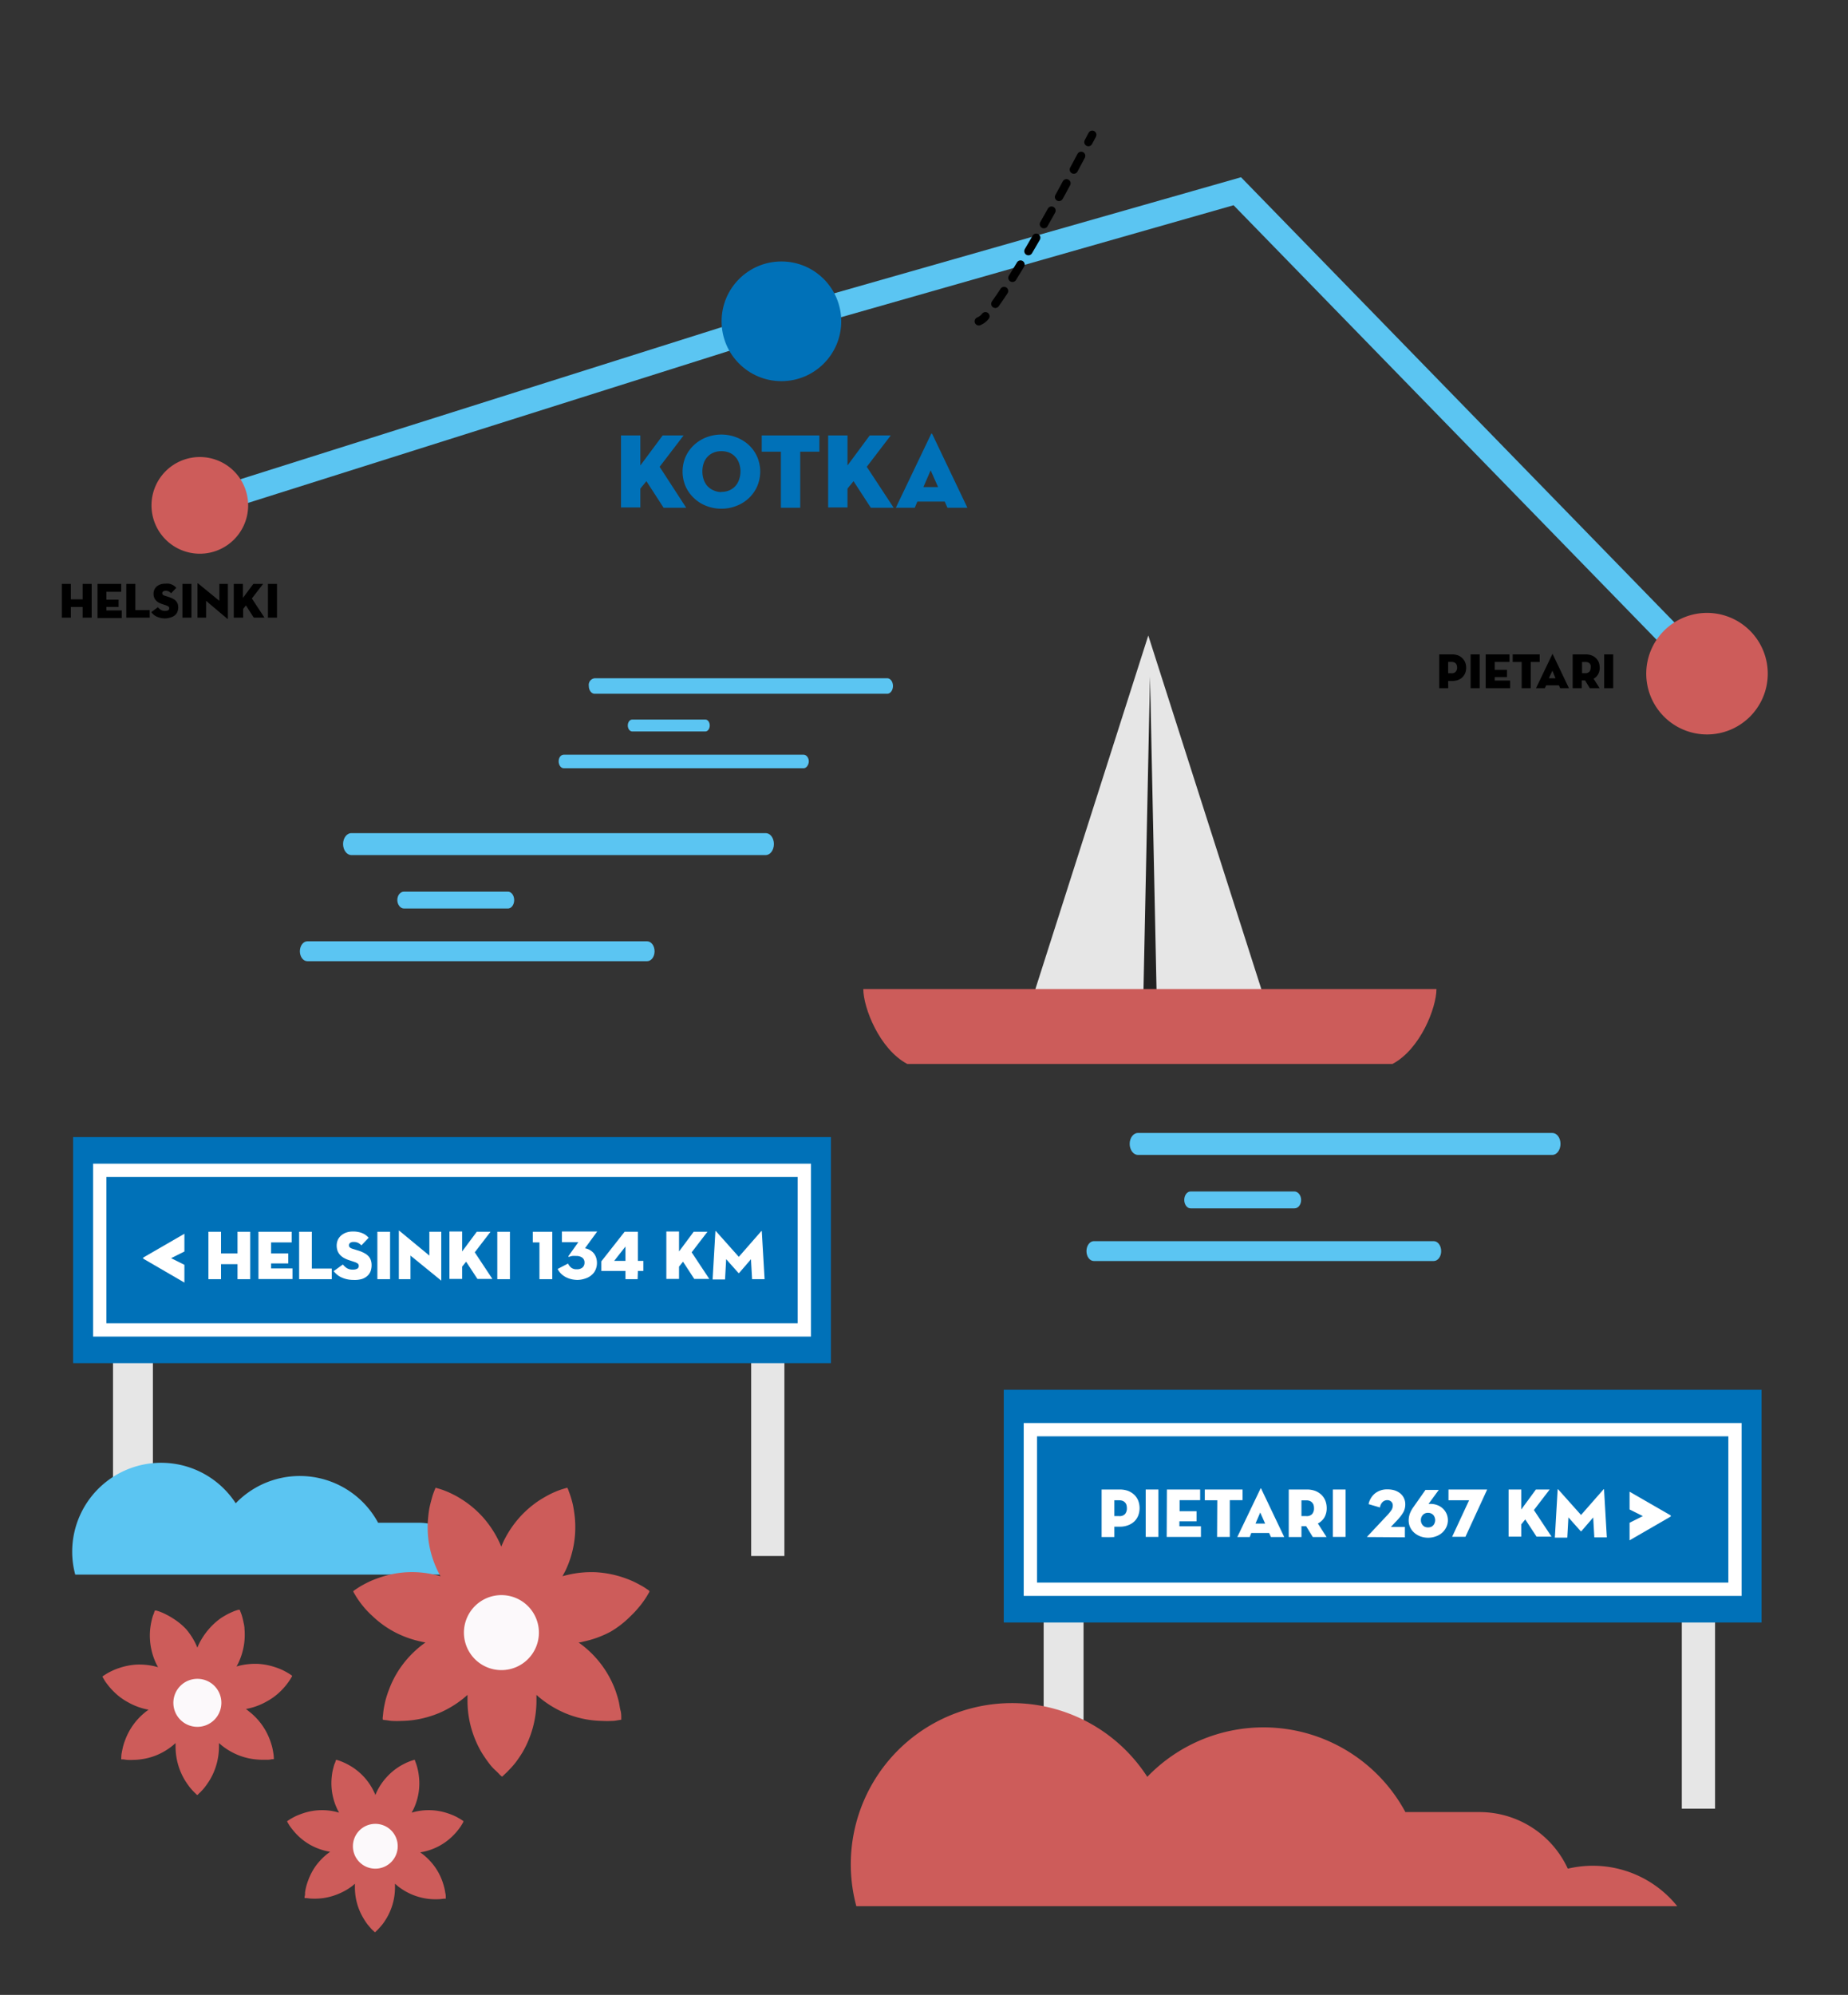 <?xml version="1.0" encoding="UTF-8"?> <svg xmlns="http://www.w3.org/2000/svg" id="Layer_1" data-name="Layer 1" viewBox="0 0 278 300"><rect x="0" y="0" width="278" height="300" fill="#333333" stroke="none"/><defs><style>.cls-1,.cls-4,.cls-5{fill:none;stroke-miterlimit:10;}.cls-1{stroke:#5bc5f2;stroke-width:3.74px;}.cls-2{fill:#cd5c5a;}.cls-3{fill:#0071b8;}.cls-4,.cls-5{stroke:#000;stroke-linecap:round;stroke-width:1.25px;}.cls-5{stroke-dasharray:2.34 2.34;}.cls-6{fill:#e6e6e6;}.cls-7{fill:#fff;}.cls-8{fill:#5bc5f2;}.cls-9{fill:#222221;}.cls-10{fill:#cc5c5a;}.cls-11{fill:#fcf9fb;}</style></defs><title>kotka-tyo-ja-yrityspalvelut-278x300_1</title><polyline class="cls-1" points="30.06 75.96 117.55 48.32 186.13 28.76 256.79 101.32"></polyline><path class="cls-2" d="M37.33,76a7.27,7.27,0,1,1-7.27-7.27A7.27,7.27,0,0,1,37.33,76Z"></path><circle class="cls-3" cx="117.55" cy="48.32" r="9"></circle><path class="cls-2" d="M265.93,101.32a9.14,9.14,0,1,1-9.14-9.15A9.14,9.14,0,0,1,265.93,101.32Z"></path><path d="M12.43,87.81h1.36v5.08H12.43V91.28H10.66v1.61H9.3V87.81h1.36v2.32h1.77Z"></path><path d="M14.67,87.81h3.57V89H16v1.18h1.84v1.09H16v.53h2.31v1.14H14.67Z"></path><path d="M19,87.81h1.36v3.94h2.16v1.14H19Z"></path><path d="M24.86,93a3,3,0,0,1-.77-.09,2.79,2.79,0,0,1-.6-.22,2.14,2.14,0,0,1-.44-.31,2.86,2.86,0,0,1-.3-.32l1-.74a2.05,2.05,0,0,0,.44.39,1.09,1.09,0,0,0,.63.16,1,1,0,0,0,.47-.09.34.34,0,0,0,.17-.31.31.31,0,0,0-.12-.26,1.7,1.7,0,0,0-.38-.18l-.6-.2a3.92,3.92,0,0,1-.51-.22,1.6,1.6,0,0,1-.4-.33,1.24,1.24,0,0,1-.26-.43,1.55,1.55,0,0,1-.09-.55,1.39,1.39,0,0,1,.14-.66,1.37,1.37,0,0,1,.38-.48,2.12,2.12,0,0,1,.56-.29,2.37,2.37,0,0,1,.65-.09,3.45,3.45,0,0,1,.6,0,2.37,2.37,0,0,1,.47.15,2.46,2.46,0,0,1,.36.22,1.55,1.55,0,0,1,.26.25l-.78.82a1.44,1.44,0,0,0-.34-.27,1,1,0,0,0-.49-.1.55.55,0,0,0-.37.1.3.3,0,0,0-.13.25.29.29,0,0,0,.09.23.68.68,0,0,0,.27.15l.67.22a3.33,3.33,0,0,1,.65.28,1.83,1.83,0,0,1,.42.34,1.44,1.44,0,0,1,.23.42,2,2,0,0,1,.07.5,1.71,1.71,0,0,1-.12.65,1.35,1.35,0,0,1-.34.51,1.69,1.69,0,0,1-.61.33A2.75,2.75,0,0,1,24.86,93Z"></path><path d="M27.44,87.81H28.8v5.08H27.44Z"></path><path d="M31,90.36v2.53H29.71V87.74a.06.06,0,0,1,0,0s.05,0,.09,0L33,90.36V87.81h1.28V93a.08.08,0,0,1,0,.06s0,0-.08,0Z"></path><path d="M38.11,87.81h1.47L37.89,90l1.89,2.88H38.17L37,91.05l-.16.19a2.09,2.09,0,0,1-.14.17l-.12.16v1.32H35.17V87.81h1.37v2.11Z"></path><path d="M40.31,87.81h1.36v5.08H40.31Z"></path><path class="cls-3" d="M99.69,65.48h3.15L99.23,70.2l4,6.16H99.83l-2.59-4-.33.41-.31.37c-.1.13-.2.24-.27.34v2.83H93.42V65.48h2.91V70Z"></path><path class="cls-3" d="M108.52,76.5a6,6,0,0,1-2.24-.41,5.6,5.6,0,0,1-1.85-1.15,5.44,5.44,0,0,1-1.28-1.77,5.64,5.64,0,0,1,0-4.51,5.5,5.5,0,0,1,1.28-1.76,5.74,5.74,0,0,1,1.85-1.14,6.3,6.3,0,0,1,4.47,0,5.84,5.84,0,0,1,1.87,1.14,5.48,5.48,0,0,1,1.27,1.76,5.64,5.64,0,0,1,0,4.51,5.41,5.41,0,0,1-1.27,1.77,5.69,5.69,0,0,1-1.87,1.15A6,6,0,0,1,108.52,76.5Zm0-2.53a2.92,2.92,0,0,0,1.22-.24,2.64,2.64,0,0,0,.89-.64,2.68,2.68,0,0,0,.56-1,3.68,3.68,0,0,0,.2-1.2,3.6,3.6,0,0,0-.2-1.2,2.63,2.63,0,0,0-1.45-1.61,3.09,3.09,0,0,0-1.22-.23,3,3,0,0,0-1.21.23,2.61,2.61,0,0,0-1.46,1.61,3.59,3.59,0,0,0-.19,1.2,3.68,3.68,0,0,0,.19,1.2,2.84,2.84,0,0,0,.56,1,2.78,2.78,0,0,0,.9.64A2.87,2.87,0,0,0,108.52,74Z"></path><path class="cls-3" d="M117.47,67.93h-2.88V65.48h8.67v2.45h-2.88v8.43h-2.91Z"></path><path class="cls-3" d="M130.84,65.48H134l-3.61,4.72,4.05,6.16H131l-2.6-4c-.12.16-.24.29-.33.41l-.31.37-.27.34v2.83h-2.91V65.48h2.91V70Z"></path><path class="cls-3" d="M137.61,76.36h-2.85l5.3-11.07c0-.06.05-.08.09-.08s.08,0,.1.08l5.28,11.07h-3l-.41-.93H138ZM140,70.73l-1.09,2.52h2.21Z"></path><path d="M217.86,103.49H216.5V98.41h1.93a2.55,2.55,0,0,1,.91.15A1.82,1.82,0,0,1,220,99a1.93,1.93,0,0,1,.42.63,2.3,2.3,0,0,1,.14.79,2.22,2.22,0,0,1-.14.79,1.93,1.93,0,0,1-.42.63,1.82,1.82,0,0,1-.67.42,2.55,2.55,0,0,1-.91.15h-.57Zm.5-2.24A.77.77,0,0,0,219,101a.91.91,0,0,0,.2-.61,1.21,1.21,0,0,0-.05-.34.72.72,0,0,0-.15-.27.75.75,0,0,0-.26-.18,1.07,1.07,0,0,0-.39-.06h-.5v1.7Z"></path><path d="M221.23,98.41h1.36v5.08h-1.36Z"></path><path d="M223.5,98.41h3.57v1.14h-2.21v1.18h1.84v1.09h-1.84v.53h2.31v1.14H223.5Z"></path><path d="M228.91,99.55h-1.35V98.41h4.06v1.14h-1.35v3.94h-1.36Z"></path><path d="M232.4,103.49h-1.33l2.48-5.17s0,0,0,0a.05.05,0,0,1,0,0l2.47,5.17H234.7l-.19-.43h-1.92Zm1.13-2.63L233,102h1Z"></path><path d="M240.63,103.49h-1.47l-.71-1.16h-.51v1.16h-1.36V98.41h1.93a2.55,2.55,0,0,1,.91.15,1.82,1.82,0,0,1,.67.42,1.93,1.93,0,0,1,.42.63,2.3,2.3,0,0,1,.14.79,2,2,0,0,1-.24,1,1.69,1.69,0,0,1-.68.67Zm-2.19-2.25a.84.84,0,0,0,.66-.23,1,1,0,0,0,.19-.61,1.16,1.16,0,0,0,0-.34.87.87,0,0,0-.14-.27,1,1,0,0,0-.26-.18,1.16,1.16,0,0,0-.4-.06h-.5v1.69Z"></path><path d="M241.32,98.41h1.36v5.08h-1.36Z"></path><path class="cls-4" d="M164.31,20.27l-.58,1.1"></path><path class="cls-5" d="M162.64,23.44c-3.17,6-10.06,18.67-13.64,23.23"></path><path class="cls-4" d="M148.24,47.56a2.5,2.5,0,0,1-1,.76"></path><rect class="cls-6" x="157" y="240" width="6" height="32"></rect><rect class="cls-6" x="253" y="240" width="5" height="32"></rect><rect class="cls-3" x="151" y="209" width="114" height="35"></rect><path class="cls-7" d="M260,216v22H156V216H260m2-2H154v26H262V214Z"></path><path class="cls-7" d="M167.63,231.15h-1.91V224h2.71a3.62,3.62,0,0,1,1.28.21,2.91,2.91,0,0,1,.94.6,2.5,2.5,0,0,1,.58.88,3.18,3.18,0,0,1,0,2.22,2.5,2.5,0,0,1-.58.88,2.71,2.71,0,0,1-.94.58,3.4,3.4,0,0,1-1.28.22h-.8Zm.71-3.15a1.11,1.11,0,0,0,.91-.32,1.32,1.32,0,0,0,.27-.86,1.75,1.75,0,0,0-.06-.48.89.89,0,0,0-.21-.38,1,1,0,0,0-.36-.25,1.47,1.47,0,0,0-.55-.09h-.71V228Z"></path><path class="cls-7" d="M172.35,224h1.91v7.13h-1.91Z"></path><path class="cls-7" d="M175.54,224h5v1.6h-3.09v1.66H180v1.52h-2.58v.75h3.24v1.6h-5.15Z"></path><path class="cls-7" d="M183.12,225.62h-1.88V224h5.68v1.6H185v5.53h-1.91Z"></path><path class="cls-7" d="M188,231.15h-1.87l3.48-7.26a.06.06,0,0,1,.12,0l3.46,7.26h-2l-.27-.61h-2.69Zm1.58-3.69-.71,1.66h1.45Z"></path><path class="cls-7" d="M199.56,231.15h-2.07l-1-1.63h-.71v1.63h-1.91V224h2.71a3.62,3.62,0,0,1,1.28.21,2.91,2.91,0,0,1,.94.6,2.5,2.5,0,0,1,.58.88,3.08,3.08,0,0,1,.2,1.11,2.78,2.78,0,0,1-.33,1.37,2.41,2.41,0,0,1-1,.94ZM196.49,228a1.11,1.11,0,0,0,.91-.32,1.3,1.3,0,0,0,.27-.86,1.86,1.86,0,0,0-.06-.48,1,1,0,0,0-.57-.62,1.47,1.47,0,0,0-.55-.09h-.71V228Z"></path><path class="cls-7" d="M200.51,224h1.91v7.13h-1.91Z"></path><path class="cls-7" d="M205.75,231.15c-.05,0-.08,0-.09,0s0-.06.05-.11l3.09-3.29a7.14,7.14,0,0,0,.51-.64,1.28,1.28,0,0,0,.21-.71.74.74,0,0,0-.23-.57.83.83,0,0,0-.62-.23,1,1,0,0,0-.7.3,1.4,1.4,0,0,0-.38.8l-1.71-.5a2.8,2.8,0,0,1,1-1.64,2.91,2.91,0,0,1,1.86-.58,3.62,3.62,0,0,1,1.06.15,2.81,2.81,0,0,1,.84.45,2.09,2.09,0,0,1,.76,1.66,2.42,2.42,0,0,1-.32,1.23,6.66,6.66,0,0,1-.85,1.1l-1,1.06h2.11v1.56Z"></path><path class="cls-7" d="M214.89,226.18a2.82,2.82,0,0,1,1.22.13,2.53,2.53,0,0,1,.92.53,2.46,2.46,0,0,1,.58.81,2.5,2.5,0,0,1,.2,1,2.45,2.45,0,0,1-.23,1,2.7,2.7,0,0,1-.62.84,2.81,2.81,0,0,1-.94.55,3.25,3.25,0,0,1-1.18.21,3.42,3.42,0,0,1-1.17-.2,3.12,3.12,0,0,1-.92-.55,2.44,2.44,0,0,1-.84-1.85,3.21,3.21,0,0,1,.17-1,4.16,4.16,0,0,1,.49-.93l1.87-2.66h2Zm-.07,3.52a1.34,1.34,0,0,0,.46-.08.94.94,0,0,0,.34-.25.87.87,0,0,0,.2-.35,1.15,1.15,0,0,0,.08-.41,1.25,1.25,0,0,0-.08-.42.94.94,0,0,0-.2-.35,1,1,0,0,0-.34-.24,1.08,1.08,0,0,0-.46-.09,1,1,0,0,0-.79.33,1.11,1.11,0,0,0-.28.77,1.14,1.14,0,0,0,.07.41,1,1,0,0,0,.21.35,1,1,0,0,0,.34.25A1.33,1.33,0,0,0,214.82,229.7Z"></path><path class="cls-7" d="M221,225.62H217.9V224h5.77c.05,0,.06,0,0,.11l-3.22,7h-2Z"></path><path class="cls-7" d="M231.05,224h2.07l-2.37,3.09,2.65,4h-2.25l-1.7-2.59-.22.27-.2.25-.18.21v1.86h-1.91V224h1.91v3Z"></path><path class="cls-7" d="M234.32,224c0-.07,0-.08.1,0l3.42,3.83,3.36-3.83c.06-.07.09-.06.1,0l.42,7.2h-1.88l-.17-3-1.78,2.07s-.07,0-.1,0l-1.85-2.08-.17,3.05H233.9Z"></path><path class="cls-7" d="M251.25,227.85c.15.09.15.17,0,.26l-6.11,3.53V229l2-1-2-1v-2.67Z"></path><rect class="cls-6" x="17" y="201" width="6" height="33"></rect><rect class="cls-6" x="113" y="201" width="5" height="33"></rect><rect class="cls-3" x="11" y="171" width="114" height="34"></rect><path class="cls-7" d="M120,177v22H16V177H120m2-2H14v26H122V175Z"></path><path class="cls-7" d="M21.63,189.33c-.16-.08-.16-.17,0-.26l6.11-3.53v2.67l-2,1,2,1v2.67Z"></path><path class="cls-7" d="M35.73,185.24h1.91v7.13H35.73v-2.26H33.25v2.26h-1.9v-7.13h1.9v3.26h2.48Z"></path><path class="cls-7" d="M38.88,185.24h5v1.6h-3.1v1.66h2.58V190H40.78v.75H44v1.6H38.88Z"></path><path class="cls-7" d="M45,185.24h1.91v5.53h3v1.6H45Z"></path><path class="cls-7" d="M53.15,192.48a4.44,4.44,0,0,1-1.08-.13,4.23,4.23,0,0,1-.83-.31,2.71,2.71,0,0,1-.62-.43,3.5,3.5,0,0,1-.43-.45l1.39-1a2.62,2.62,0,0,0,.6.55,1.63,1.63,0,0,0,.89.22,1.36,1.36,0,0,0,.66-.13.45.45,0,0,0,.24-.43.43.43,0,0,0-.18-.37,2.07,2.07,0,0,0-.53-.24l-.84-.28a4.15,4.15,0,0,1-.71-.32,2.46,2.46,0,0,1-.56-.45,2,2,0,0,1-.37-.6,2.36,2.36,0,0,1-.13-.78,2.12,2.12,0,0,1,.2-.93,2,2,0,0,1,.54-.66,2.43,2.43,0,0,1,.78-.41,3.15,3.15,0,0,1,.92-.13,3.63,3.63,0,0,1,.84.08,2.84,2.84,0,0,1,.66.21,2.35,2.35,0,0,1,.49.29,2.63,2.63,0,0,1,.38.36l-1.09,1.14a2.18,2.18,0,0,0-.49-.37,1.48,1.48,0,0,0-.69-.14.85.85,0,0,0-.52.14.46.46,0,0,0-.17.35.45.45,0,0,0,.12.33,1.2,1.2,0,0,0,.38.2l1,.31a4.75,4.75,0,0,1,.9.4,2.21,2.21,0,0,1,.59.48,1.72,1.72,0,0,1,.31.58,2.28,2.28,0,0,1,.1.7,2.67,2.67,0,0,1-.15.91,1.85,1.85,0,0,1-.49.71,2.27,2.27,0,0,1-.84.47A4,4,0,0,1,53.15,192.48Z"></path><path class="cls-7" d="M56.77,185.24h1.91v7.13H56.77Z"></path><path class="cls-7" d="M61.75,188.82v3.55H60v-7.22a.1.1,0,0,1,0-.08s.06,0,.11.05l4.48,3.7v-3.58h1.79v7.24a.1.1,0,0,1,0,.08s-.06,0-.11-.06Z"></path><path class="cls-7" d="M71.72,185.24h2.07l-2.37,3.09,2.65,4H71.82l-1.7-2.59-.22.27-.2.25-.18.22v1.85H67.61v-7.13h1.91v3Z"></path><path class="cls-7" d="M74.81,185.24h1.9v7.13h-1.9Z"></path><path class="cls-7" d="M81.15,186.84h-1v-1.6h2.93v7.13H81.15Z"></path><path class="cls-7" d="M86.87,192.48a4.29,4.29,0,0,1-1-.13A3.62,3.62,0,0,1,85,192a3.09,3.09,0,0,1-.66-.52,2.71,2.71,0,0,1-.45-.65l1.56-.81a1.76,1.76,0,0,0,.47.61,1.26,1.26,0,0,0,.84.25,1.28,1.28,0,0,0,.86-.26.94.94,0,0,0,.31-.74.88.88,0,0,0-.33-.74,1.44,1.44,0,0,0-.92-.26,3.54,3.54,0,0,0-.6,0,2.44,2.44,0,0,0-.45.12.16.16,0,0,1-.12,0s0,0,0-.1l1.49-2.1H84.53v-1.6h5.25c.07,0,.08,0,0,.08L88,187.72a2.27,2.27,0,0,1,1.25.67,2,2,0,0,1,.4.66,2.5,2.5,0,0,1,.15.9,2.46,2.46,0,0,1-.21,1,2.08,2.08,0,0,1-.59.79,2.47,2.47,0,0,1-.93.52A3.69,3.69,0,0,1,86.87,192.48Z"></path><path class="cls-7" d="M95.92,192.37H94.09v-1.24H90.46v-1.44l3.5-4.45h2v4.38h.82v1.51h-.82Zm-1.83-4.91-1.7,2.16h1.7Z"></path><path class="cls-7" d="M104.35,185.24h2.07l-2.37,3.09,2.65,4h-2.26l-1.69-2.59-.22.27-.2.25-.18.22v1.85h-1.91v-7.13h1.91v3Z"></path><path class="cls-7" d="M107.62,185.17c0-.07,0-.08.1,0l3.42,3.84,3.36-3.84c.06-.07.09-.06.1,0l.42,7.2h-1.88l-.17-3-1.78,2.07s-.07,0-.1,0l-1.85-2.08-.17,3.05H107.2Z"></path><path class="cls-8" d="M72.41,233.43a9.29,9.29,0,0,0-2.06.24A8.06,8.06,0,0,0,63,229H56.88a13.38,13.38,0,0,0-21.42-2.93,13.38,13.38,0,0,0-24.6,7.28,13.17,13.17,0,0,0,.46,3.45H79.43A9,9,0,0,0,72.41,233.43Z"></path><path class="cls-2" d="M239.59,280.58a16.43,16.43,0,0,0-3.74.44,14.63,14.63,0,0,0-13.29-8.51H211.42a24.26,24.26,0,0,0-38.83-5.3,24.24,24.24,0,0,0-43.77,19.45H252.31A16.3,16.3,0,0,0,239.59,280.58Z"></path><path class="cls-8" d="M115.19,125.29H52.85c-.68,0-1.24.74-1.24,1.64s.56,1.66,1.24,1.66h62.34c.68,0,1.23-.74,1.23-1.66s-.55-1.64-1.23-1.64"></path><path class="cls-8" d="M97.35,144.55H46.23c-.62,0-1.12-.67-1.12-1.49s.5-1.5,1.12-1.5H97.35c.62,0,1.12.67,1.12,1.5s-.5,1.49-1.12,1.49"></path><path class="cls-8" d="M76.41,136.63H60.77c-.52,0-1-.57-1-1.27s.43-1.27,1-1.27H76.41c.52,0,.94.57.94,1.27s-.42,1.27-.94,1.27"></path><path class="cls-8" d="M133.46,102h-44a1,1,0,0,0-.88,1.16c0,.65.39,1.17.88,1.17h44c.48,0,.87-.52.87-1.17s-.39-1.16-.87-1.16"></path><path class="cls-8" d="M120.88,115.54H84.82c-.43,0-.78-.47-.78-1.05s.35-1,.78-1h36.06c.43,0,.79.47.79,1s-.36,1.05-.79,1.05"></path><path class="cls-8" d="M106.11,110h-11c-.37,0-.67-.4-.67-.9s.3-.89.67-.89h11c.37,0,.66.4.66.89s-.29.9-.66.9"></path><polygon class="cls-6" points="155.44 149.73 172.74 95.57 190.06 149.73 155.44 149.73"></polygon><path class="cls-9" d="M173,101.74l1,48a1,1,0,0,1-1,1,1,1,0,0,1-1-1v0Z"></path><path class="cls-10" d="M136.48,160h73c4.18-2.22,6.61-8.45,6.61-11.27H129.87C129.87,151.55,132.3,157.78,136.48,160Z"></path><path class="cls-2" d="M97.65,239.21l-.24-.17c-.2-.12-.5-.35-.87-.55s-.81-.45-1.31-.68a16.1,16.1,0,0,0-1.64-.63,15.74,15.74,0,0,0-3.93-.74,15.49,15.49,0,0,0-4.22.39c-.28.06-.56.14-.83.21.14-.24.27-.5.41-.75a15.17,15.17,0,0,0,1.46-8c-.06-.62-.15-1.21-.25-1.75s-.24-1-.37-1.43-.27-.75-.35-1a2.9,2.9,0,0,0-.11-.27l-.05-.09-.09,0-.28.08c-.22.07-.59.17-1,.33a13.15,13.15,0,0,0-1.34.6c-.49.25-1,.55-1.54.89a15.43,15.43,0,0,0-3,2.61,15.8,15.8,0,0,0-2.35,3.54c-.12.26-.23.52-.34.79-.11-.27-.22-.53-.35-.79a15.72,15.72,0,0,0-2.33-3.54,15.24,15.24,0,0,0-3-2.61c-.53-.34-1-.64-1.53-.89a12.24,12.24,0,0,0-1.34-.6,10.24,10.24,0,0,0-1-.33l-.28-.08-.09,0a.41.41,0,0,0,0,.09,2.57,2.57,0,0,0-.12.27c-.08.22-.23.57-.35,1s-.25.9-.37,1.43-.19,1.13-.25,1.75a15,15,0,0,0,.16,4,15.2,15.2,0,0,0,1.31,4c.12.25.26.51.4.75-.28-.07-.55-.15-.83-.21a14.81,14.81,0,0,0-8.14.35,16.32,16.32,0,0,0-1.65.63c-.49.23-.94.47-1.31.68s-.67.43-.87.55l-.23.17-.09.07a.24.24,0,0,1,0,.09l.14.25c.13.2.3.53.54.87a14.61,14.61,0,0,0,.89,1.18A13,13,0,0,0,56,243a15,15,0,0,0,3.22,2.36,15.31,15.31,0,0,0,4,1.48A8.46,8.46,0,0,0,64,247c-.23.18-.47.34-.69.52a15.47,15.47,0,0,0-2.93,3.07,15,15,0,0,0-1.87,3.52,15.41,15.41,0,0,0-.54,1.68c-.12.54-.22,1-.28,1.45s-.08.79-.11,1,0,.22,0,.29v.1l.09,0a1.41,1.41,0,0,0,.29.05c.23,0,.6.1,1,.12a13.42,13.42,0,0,0,1.47,0,16.05,16.05,0,0,0,1.76-.13,15.81,15.81,0,0,0,3.85-1.05,15.55,15.55,0,0,0,3.64-2.18c.22-.18.43-.36.65-.56,0,.29,0,.58,0,.86a15.05,15.05,0,0,0,.58,4.2,15.45,15.45,0,0,0,1.58,3.67c.33.53.66,1,1,1.46s.66.82,1,1.13.58.56.73.73a2.76,2.76,0,0,1,.22.19l.08.06.08-.06.21-.19c.17-.17.46-.42.74-.73a13.36,13.36,0,0,0,1-1.13c.33-.43.67-.93,1-1.46a15.46,15.46,0,0,0,2.15-7.87c0-.28,0-.57,0-.86.21.2.43.38.65.56a15.55,15.55,0,0,0,3.64,2.18,15,15,0,0,0,5.61,1.18,13.42,13.42,0,0,0,1.47,0c.43,0,.8-.09,1-.12a1.55,1.55,0,0,0,.29-.05l.1,0v-.1c0-.07,0-.18,0-.29s0-.62-.11-1-.16-.91-.29-1.45a17.56,17.56,0,0,0-.52-1.68,15.21,15.21,0,0,0-4.81-6.59c-.22-.18-.46-.34-.69-.52.28,0,.56-.09.85-.16a15.18,15.18,0,0,0,4-1.48A14.72,14.72,0,0,0,94.9,243a14.26,14.26,0,0,0,1.21-1.3,12.59,12.59,0,0,0,.89-1.18c.24-.34.42-.67.54-.87s.11-.2.15-.25l0-.09Z"></path><path class="cls-11" d="M81.07,245.5a5.64,5.64,0,1,1-5.64-5.62A5.64,5.64,0,0,1,81.07,245.5Z"></path><path class="cls-2" d="M43.93,252l-.14-.11c-.13-.08-.33-.22-.56-.35s-.52-.29-.84-.44a10.72,10.72,0,0,0-1.06-.4,9.89,9.89,0,0,0-2.52-.48,10.3,10.3,0,0,0-2.7.25l-.53.14.26-.48a10.16,10.16,0,0,0,.83-2.59,9.7,9.7,0,0,0,.11-2.56c0-.4-.1-.77-.17-1.12s-.15-.65-.23-.91-.18-.49-.23-.63a1,1,0,0,0-.07-.17l0-.06-.06,0-.18,0c-.14.05-.38.11-.63.21s-.54.23-.86.39-.64.35-1,.57A10,10,0,0,0,31.41,245a10.51,10.51,0,0,0-1.5,2.27c-.08.17-.15.34-.22.51-.07-.17-.14-.34-.22-.51A10.51,10.51,0,0,0,28,245,10,10,0,0,0,26,243.37a10.35,10.35,0,0,0-1-.57,8.72,8.72,0,0,0-.86-.39c-.25-.1-.48-.16-.63-.21l-.17,0-.06,0,0,.06-.08.17c0,.14-.14.37-.22.63s-.16.57-.23.91-.13.72-.17,1.12a9.91,9.91,0,0,0,.94,5.15c.08.16.17.32.26.48l-.53-.14a10.34,10.34,0,0,0-2.71-.25,9.89,9.89,0,0,0-2.51.48,10.5,10.5,0,0,0-1.05.4c-.32.15-.61.3-.85.44s-.43.27-.56.35l-.15.11,0,0a.14.14,0,0,1,0,.06,1.46,1.46,0,0,0,.09.16c.08.13.19.34.34.56s.36.49.58.76a9.59,9.59,0,0,0,.77.83A9.28,9.28,0,0,0,19.27,256a9.7,9.7,0,0,0,2.54,1,4.86,4.86,0,0,0,.55.11,5.22,5.22,0,0,0-.45.33,9.67,9.67,0,0,0-3.08,4.23,8.74,8.74,0,0,0-.34,1.07c-.08.35-.14.66-.19.93s-.05.51-.06.66a1.42,1.42,0,0,0,0,.19v.06h.06l.18,0c.15,0,.39.06.66.08a9.27,9.27,0,0,0,.94,0q.54,0,1.14-.09a9.32,9.32,0,0,0,2.46-.67A9.77,9.77,0,0,0,26,262.49l.41-.36c0,.18,0,.37,0,.55a9.82,9.82,0,0,0,1.38,5c.21.34.43.66.64.94a6.9,6.9,0,0,0,.61.72c.18.2.37.36.47.47a.64.64,0,0,0,.14.12l.05,0,0,0a.64.64,0,0,0,.14-.12c.1-.11.29-.27.47-.47a6.9,6.9,0,0,0,.61-.72c.21-.28.43-.6.64-.94a9.82,9.82,0,0,0,1.38-5l0-.55.42.36a9.91,9.91,0,0,0,2.33,1.39,9.49,9.49,0,0,0,2.47.67c.4.05.78.08,1.13.09s.67,0,1,0,.5-.07.65-.08l.19,0h.06v-.06a1.42,1.42,0,0,0,0-.19,5.31,5.31,0,0,0-.07-.66q-.06-.4-.18-.93a10.89,10.89,0,0,0-.34-1.07,9.67,9.67,0,0,0-3.08-4.23L37,257a4.86,4.86,0,0,0,.55-.11,9.7,9.7,0,0,0,2.54-1,9.28,9.28,0,0,0,2.07-1.51c.29-.28.54-.56.77-.83a9.37,9.37,0,0,0,.57-.76c.16-.22.27-.43.35-.56s.06-.12.09-.16l0-.06Z"></path><path class="cls-11" d="M33.3,256.07a3.61,3.61,0,1,1-3.61-3.6A3.6,3.6,0,0,1,33.3,256.07Z"></path><path class="cls-2" d="M69.73,273.88l-.14-.1c-.12-.07-.3-.21-.52-.32a6.94,6.94,0,0,0-.78-.41c-.3-.13-.63-.26-1-.38a9.24,9.24,0,0,0-2.35-.44,9,9,0,0,0-2.52.23l-.5.13c.09-.15.17-.3.25-.45a9,9,0,0,0,.87-4.79,10.2,10.2,0,0,0-.15-1.05c-.07-.31-.14-.6-.22-.85s-.16-.45-.21-.58,0-.12-.06-.16l0-.06-.06,0a.9.9,0,0,0-.16.05,4.56,4.56,0,0,0-.59.2,7.48,7.48,0,0,0-.8.36,8.22,8.22,0,0,0-.92.53,9.23,9.23,0,0,0-1.79,1.56,8.9,8.9,0,0,0-1.4,2.11c-.08.16-.14.31-.21.48a4.1,4.1,0,0,0-.21-.48,9.18,9.18,0,0,0-1.39-2.11,9.28,9.28,0,0,0-1.8-1.56,9.72,9.72,0,0,0-1.72-.89,5.1,5.1,0,0,0-.58-.2l-.17-.05-.06,0,0,.06-.07.16c0,.13-.14.34-.21.58s-.15.54-.22.85-.11.67-.15,1.05a9.1,9.1,0,0,0,.88,4.79c.07.15.16.3.24.45l-.5-.13a8.94,8.94,0,0,0-2.52-.23,9.08,9.08,0,0,0-2.34.44c-.36.12-.69.25-1,.38a7.15,7.15,0,0,0-.79.41c-.22.11-.4.25-.52.32l-.14.1,0,0a.14.14,0,0,1,0,.06l.08.15c.08.12.18.32.32.52s.33.45.54.7a8.52,8.52,0,0,0,.72.78,9.08,9.08,0,0,0,1.92,1.41,9.24,9.24,0,0,0,2.37.88l.51.1-.42.31a9.77,9.77,0,0,0-1.75,1.83,9.11,9.11,0,0,0-1.11,2.11,8.17,8.17,0,0,0-.32,1,7.2,7.2,0,0,0-.17.86c0,.25,0,.48-.07.62v.23h.05l.17,0,.62.07a9.79,9.79,0,0,0,1.93-.06,9.31,9.31,0,0,0,2.3-.63A9.22,9.22,0,0,0,53,283.62c.14-.11.26-.22.39-.34,0,.18,0,.34,0,.51a9,9,0,0,0,1.29,4.7c.19.32.39.62.58.88l.57.67c.17.19.35.33.45.43a.68.68,0,0,0,.13.12l0,0,0,0a1.21,1.21,0,0,0,.13-.12,5.72,5.72,0,0,0,.43-.43c.18-.19.38-.42.58-.67s.39-.56.59-.88a9.1,9.1,0,0,0,1.28-4.7c0-.17,0-.33,0-.51l.39.34a9.22,9.22,0,0,0,2.17,1.29,9.31,9.31,0,0,0,2.3.63,9.79,9.79,0,0,0,1.93.06l.62-.07.17,0h.06v-.06a1.16,1.16,0,0,0,0-.17c0-.14,0-.37-.07-.62a7.2,7.2,0,0,0-.17-.86,10.17,10.17,0,0,0-.31-1,8.79,8.79,0,0,0-1.12-2.11,9.46,9.46,0,0,0-1.75-1.83l-.42-.31.51-.1a9.1,9.1,0,0,0,2.37-.88,8.83,8.83,0,0,0,1.92-1.41,10.42,10.42,0,0,0,.73-.78c.2-.25.38-.48.53-.7s.24-.4.32-.52.06-.12.08-.15l0-.06Z"></path><path class="cls-11" d="M59.83,277.64a3.37,3.37,0,1,1-3.37-3.36A3.36,3.36,0,0,1,59.83,277.64Z"></path><path class="cls-8" d="M233.52,170.38H171.18c-.68,0-1.24.74-1.24,1.64s.56,1.66,1.24,1.66h62.34c.68,0,1.23-.74,1.23-1.66s-.55-1.64-1.23-1.64"></path><path class="cls-8" d="M215.68,189.64H164.56c-.63,0-1.12-.67-1.12-1.49s.49-1.5,1.12-1.5h51.12c.62,0,1.12.67,1.12,1.5s-.5,1.49-1.12,1.49"></path><path class="cls-8" d="M194.73,181.72H179.1c-.52,0-.95-.57-.95-1.27s.43-1.27.95-1.27h15.63c.53,0,1,.57,1,1.27s-.42,1.27-1,1.27"></path></svg> 